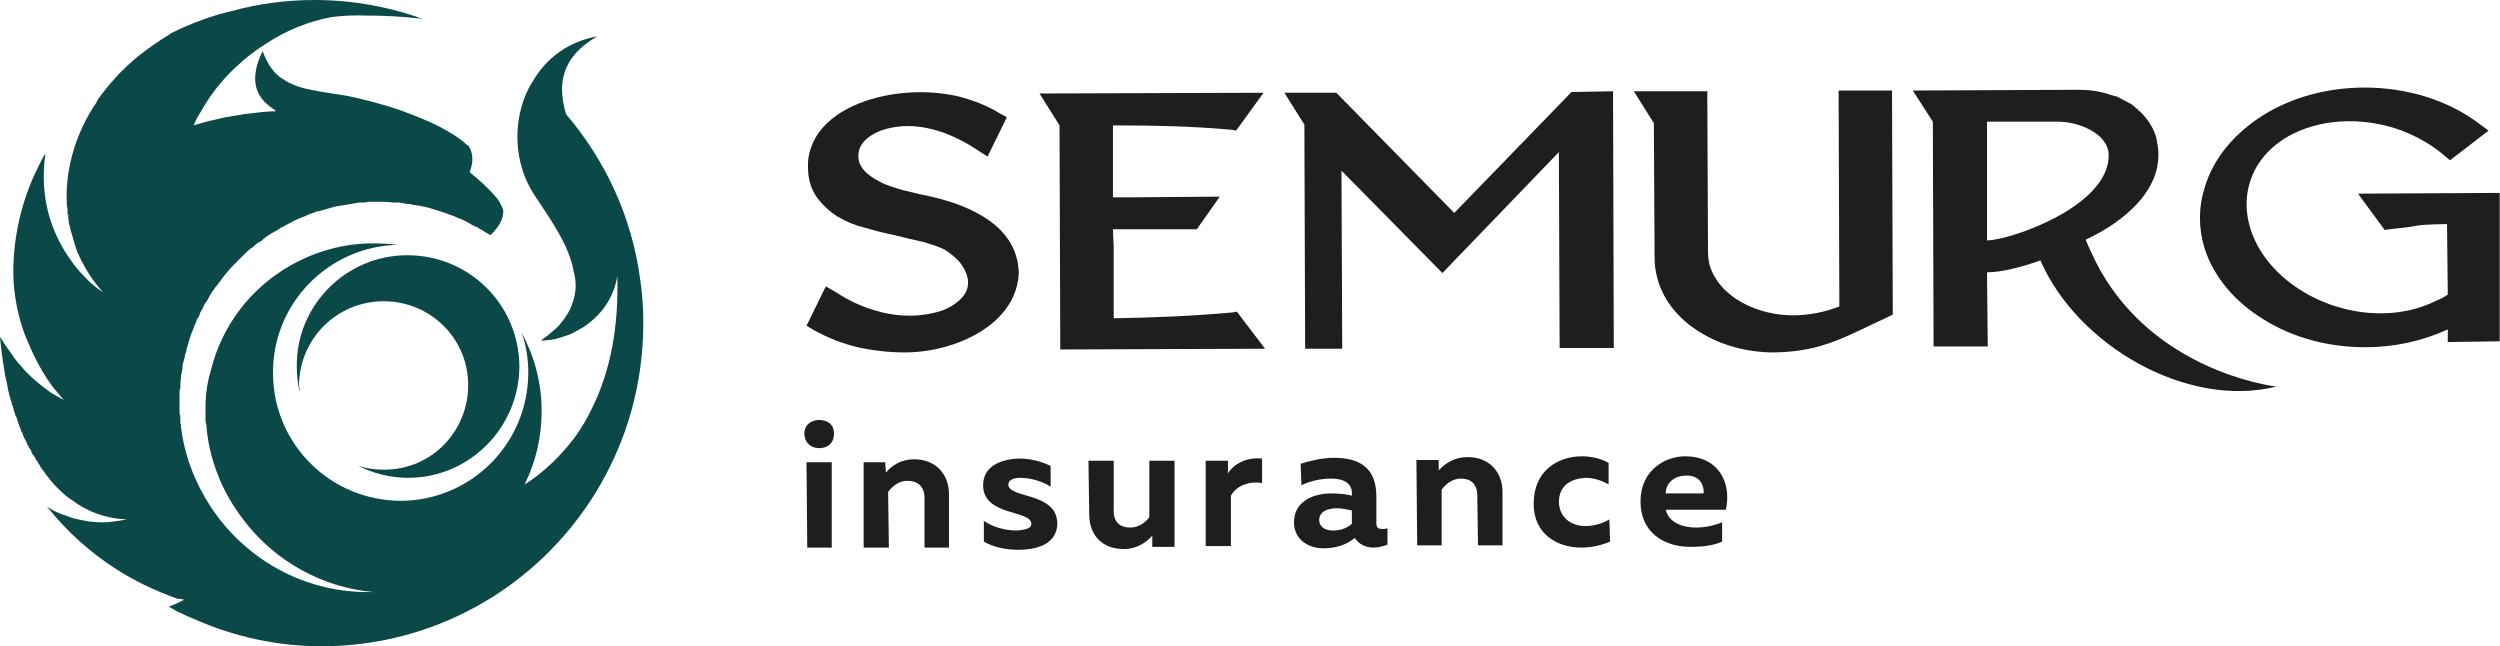<svg width="147" height="38" viewBox="0 0 147 38" fill="none" xmlns="http://www.w3.org/2000/svg">
<path d="M48.165 26.352C47.729 26.352 47.336 26.09 47.292 25.523C47.292 24.955 47.729 24.694 48.165 24.694C48.601 24.694 49.038 24.912 49.038 25.479C49.038 26.09 48.645 26.352 48.165 26.352ZM47.467 32.198L47.423 27.18H48.907V32.198H47.467Z" fill="#1E1E1E"/>
<path d="M53.749 27.006C55.058 27.006 55.8 27.922 55.8 29.056V32.198H54.36V29.274C54.36 28.576 53.924 28.271 53.357 28.271C52.833 28.271 52.441 28.62 52.222 28.925L52.266 32.198H50.783V27.18H52.048L52.092 27.791C52.441 27.355 53.008 27.006 53.749 27.006Z" fill="#1E1E1E"/>
<path d="M59.901 26.962C60.599 26.962 61.254 27.137 61.777 27.398V28.62C61.341 28.315 60.599 28.096 59.989 28.096C59.683 28.096 59.291 28.184 59.291 28.489C59.291 29.318 62.126 28.925 62.17 30.758C62.17 31.936 61.079 32.328 59.858 32.328C59.116 32.328 58.374 32.154 57.851 31.849V30.627C58.418 31.02 59.16 31.194 59.77 31.194C60.338 31.15 60.643 31.063 60.643 30.801C60.643 29.973 57.807 30.365 57.807 28.533C57.807 27.398 58.854 27.006 59.901 26.962Z" fill="#1E1E1E"/>
<path d="M69.063 27.093V32.154H67.754V31.499C67.362 31.936 66.795 32.285 66.097 32.285C64.744 32.285 64.046 31.412 64.046 30.234L64.002 27.093H65.486V30.06C65.486 30.714 65.878 31.02 66.446 31.02C66.969 31.02 67.362 30.714 67.58 30.409V27.093H69.063Z" fill="#1E1E1E"/>
<path d="M74.211 26.962V28.402C73.426 28.271 72.684 28.577 72.379 29.144V32.11H70.895V27.093H72.204V27.835C72.553 27.268 73.295 26.875 74.211 26.962Z" fill="#1E1E1E"/>
<path fill-rule="evenodd" clip-rule="evenodd" d="M81.322 31.107C81.409 31.107 81.497 31.092 81.584 31.063V32.023C81.366 32.11 81.061 32.198 80.755 32.198C80.275 32.198 79.882 31.98 79.664 31.631C79.184 32.023 78.574 32.241 77.832 32.241C76.916 32.241 76.087 31.718 76.087 30.714C76.087 29.449 77.265 29.013 78.268 29.013C78.661 29.013 79.141 29.056 79.49 29.144V28.969C79.49 28.489 79.097 28.14 78.268 28.14C77.614 28.14 76.96 28.315 76.523 28.533L76.48 27.268C76.916 27.137 77.657 26.919 78.443 26.919C79.97 26.919 80.93 27.529 80.93 29.187V30.802C80.93 31.063 81.104 31.107 81.322 31.107ZM77.57 30.584C77.57 30.976 77.919 31.194 78.356 31.194C78.748 31.194 79.141 31.107 79.49 30.802V30.016C79.272 29.973 78.923 29.885 78.617 29.885C78.094 29.885 77.57 30.06 77.57 30.584Z" fill="#1E1E1E"/>
<path d="M86.296 26.875C87.605 26.875 88.347 27.791 88.347 28.925V32.067H86.907L86.864 29.144C86.864 28.446 86.471 28.14 85.904 28.14C85.38 28.14 84.988 28.489 84.769 28.795V32.067H83.33L83.286 27.049H84.595V27.66C84.988 27.224 85.555 26.875 86.296 26.875Z" fill="#1E1E1E"/>
<path d="M93.015 26.831C93.582 26.831 94.149 26.962 94.586 27.224V28.489C94.237 28.271 93.713 28.096 93.233 28.096C92.448 28.14 91.662 28.489 91.662 29.536C91.706 30.496 92.448 30.932 93.233 30.932C93.757 30.932 94.28 30.758 94.629 30.54L94.673 31.849C94.149 32.067 93.582 32.197 92.971 32.197C91.575 32.197 90.179 31.412 90.179 29.623C90.179 27.66 91.619 26.831 93.015 26.831Z" fill="#1E1E1E"/>
<path fill-rule="evenodd" clip-rule="evenodd" d="M99.079 26.831C101.129 26.831 101.827 28.489 101.478 29.973H97.944C98.119 30.714 98.904 31.02 99.733 31.02C100.3 31.02 100.824 30.889 101.26 30.714V31.849C100.78 32.067 100.169 32.154 99.384 32.154C97.813 32.154 96.461 31.281 96.461 29.493C96.461 27.617 97.944 26.831 99.079 26.831ZM99.122 27.966C98.511 27.966 97.944 28.358 97.944 29.013H100.169C100.213 28.664 100.038 27.922 99.122 27.966Z" fill="#1E1E1E"/>
<path d="M108.154 18.018L108.11 5.323H111.251L111.295 18.498L111.033 18.629C108.546 19.763 107.194 20.68 104.315 20.723C102.788 20.723 101.217 20.331 99.908 19.502C98.774 18.804 97.814 17.713 97.465 16.404C97.349 15.997 97.29 15.59 97.29 15.182L97.247 7.242L96.069 5.366H100.388L100.432 14.79C100.432 15.052 100.461 15.313 100.519 15.575C101.13 17.582 103.486 18.542 105.405 18.542C106.321 18.542 107.281 18.367 108.154 18.018Z" fill="#1E1E1E"/>
<path d="M143.929 17.32L143.886 13.176C141.617 13.219 142.708 13.263 140.483 13.481L140.221 13.525L138.65 11.387L146.983 11.343V20.069L143.929 20.113V19.371C142.402 20.069 140.744 20.418 139.086 20.418C136.992 20.418 134.855 19.895 133.066 18.76C131.495 17.8 130.186 16.361 129.619 14.572C129.445 13.99 129.357 13.408 129.357 12.827C129.357 12.216 129.445 11.634 129.619 11.082C130.143 9.249 131.452 7.809 133.022 6.806C134.811 5.672 136.949 5.148 139.043 5.148C141.442 5.148 143.929 5.846 145.849 7.33L146.329 7.679L144.06 9.424L143.798 9.206C143.057 8.551 142.14 8.028 141.224 7.679C139.217 6.937 136.818 6.893 134.855 7.853C131.713 9.424 131.277 12.87 133.458 15.488C135.727 18.193 140.09 19.284 143.275 17.669C143.507 17.582 143.726 17.466 143.929 17.32Z" fill="#1E1E1E"/>
<path d="M91.662 8.944L84.813 16.055L78.879 10.034L78.923 20.505H76.742L76.698 7.329L75.52 5.453H78.574L85.511 12.521L92.404 5.41L94.847 5.366L94.891 20.462H91.706L91.662 8.944Z" fill="#1E1E1E"/>
<path d="M58.069 9.205L57.458 8.813C56.019 7.853 54.186 7.155 52.441 7.504C51.656 7.635 50.521 8.158 50.478 9.074C50.391 9.86 51.132 10.383 51.743 10.689C52.136 10.907 52.616 11.038 53.052 11.169C53.605 11.314 54.172 11.445 54.753 11.561C57.022 12.085 59.814 13.263 59.901 16.011C59.901 16.491 59.771 17.015 59.552 17.495C58.505 19.676 55.539 20.723 53.226 20.723C52.296 20.723 51.365 20.621 50.434 20.418C49.518 20.2 48.645 19.851 47.86 19.414L47.424 19.153L48.558 16.84L49.169 17.189C49.867 17.655 50.609 18.004 51.394 18.236C52.485 18.585 53.706 18.673 54.841 18.411C55.539 18.28 56.368 17.887 56.76 17.233C57.109 16.622 56.847 15.968 56.455 15.444C56.193 15.153 55.902 14.906 55.582 14.703C55.19 14.484 54.71 14.354 54.273 14.223C53.721 14.106 53.168 13.975 52.616 13.83C52.034 13.714 51.452 13.568 50.87 13.394C50.303 13.263 49.78 13.045 49.256 12.739C48.791 12.448 48.384 12.07 48.035 11.605C47.686 11.125 47.511 10.514 47.511 9.86C47.468 9.118 47.729 8.376 48.166 7.766C49.3 6.239 51.525 5.584 53.314 5.453C54.361 5.366 55.408 5.453 56.368 5.671C57.197 5.89 58.025 6.195 58.724 6.631L59.203 6.893L58.069 9.205Z" fill="#1E1E1E"/>
<path d="M71.724 11.562L70.372 13.481H66.314H65.442L65.485 14.572V18.716C67.798 18.673 70.154 18.586 72.51 18.367L72.728 18.324L74.385 20.505L62.344 20.549L62.3 7.373L61.123 5.497L74.298 5.454L72.684 7.679L72.466 7.635C70.11 7.417 67.754 7.373 65.442 7.373V8.464V11.605H66.314L71.724 11.562Z" fill="#1E1E1E"/>
<path fill-rule="evenodd" clip-rule="evenodd" d="M116.836 16.012L116.88 20.374H113.695L113.651 7.155L112.473 5.323L122.246 5.279C122.857 5.279 123.511 5.366 124.122 5.584C124.18 5.584 124.224 5.599 124.253 5.628L124.471 5.672L125.125 6.021L125.3 6.108L125.518 6.282C125.547 6.312 125.576 6.341 125.605 6.37C125.634 6.37 125.663 6.384 125.692 6.413C125.692 6.442 125.707 6.472 125.736 6.501C125.765 6.501 125.794 6.515 125.823 6.544C126.26 6.981 126.609 7.46 126.783 8.071L126.87 8.551C127.263 11.038 124.994 13.001 122.638 14.092C122.726 14.325 122.828 14.557 122.944 14.79C125.736 21.072 132.193 22.512 133.851 22.73C128.616 24.039 122.159 20.331 119.977 15.313C118.756 15.75 117.621 16.012 116.836 16.012ZM116.836 7.155V14.136C118.145 14.136 124.122 12.129 123.991 9.031C123.904 7.853 122.246 7.155 121.024 7.155H116.836Z" fill="#1E1E1E"/>
<path fill-rule="evenodd" clip-rule="evenodd" d="M37.825 18.935C37.869 29.449 29.405 38 18.891 38C16.404 38 13.83 37.477 11.387 36.386C11.096 36.269 10.805 36.139 10.514 35.993C10.485 35.993 10.471 35.993 10.471 35.993C10.296 35.877 10.122 35.775 9.947 35.688C9.947 35.688 9.933 35.688 9.904 35.688C10.194 35.571 10.485 35.441 10.776 35.295L10.82 35.251C10.849 35.251 10.863 35.251 10.863 35.251C10.834 35.251 10.805 35.251 10.776 35.251C10.66 35.222 10.543 35.208 10.427 35.208C9.118 34.728 7.897 34.161 6.762 33.419C5.279 32.459 3.97 31.281 2.879 29.929C2.85 29.9 2.821 29.871 2.792 29.842C2.792 29.842 2.792 29.827 2.792 29.798C2.821 29.827 2.836 29.842 2.836 29.842C3.156 30.045 3.505 30.205 3.883 30.322C4.174 30.438 4.479 30.525 4.799 30.583C5.206 30.671 5.613 30.714 6.021 30.714C6.224 30.714 6.428 30.7 6.631 30.671C6.893 30.641 7.17 30.598 7.46 30.54C6.239 30.496 5.148 30.103 4.232 29.405C3.999 29.26 3.781 29.085 3.578 28.882C3.287 28.62 3.025 28.329 2.792 28.009C2.763 27.98 2.749 27.966 2.749 27.966C2.719 27.936 2.69 27.893 2.661 27.835C2.632 27.806 2.603 27.762 2.574 27.704C2.545 27.675 2.516 27.646 2.487 27.616C2.458 27.558 2.429 27.515 2.4 27.486C2.37 27.457 2.356 27.427 2.356 27.398C2.327 27.34 2.298 27.297 2.269 27.267C2.24 27.238 2.225 27.209 2.225 27.18C2.196 27.122 2.152 27.064 2.094 27.006C2.094 27.006 2.094 26.991 2.094 26.962C2.065 26.933 2.051 26.904 2.051 26.875C2.021 26.875 2.007 26.86 2.007 26.831C1.978 26.773 1.934 26.715 1.876 26.657C1.876 26.628 1.876 26.613 1.876 26.613C1.847 26.584 1.832 26.57 1.832 26.57C1.832 26.54 1.832 26.511 1.832 26.482C1.774 26.424 1.731 26.366 1.701 26.308C1.701 26.308 1.701 26.293 1.701 26.264C1.672 26.235 1.643 26.206 1.614 26.177C1.614 26.148 1.614 26.133 1.614 26.133C1.614 26.104 1.6 26.075 1.571 26.046C1.542 25.959 1.498 25.871 1.44 25.784C1.382 25.668 1.338 25.552 1.309 25.435C1.28 25.406 1.265 25.392 1.265 25.392C1.236 25.275 1.192 25.159 1.134 25.043C1.105 24.955 1.076 24.868 1.047 24.781C1.018 24.723 1.003 24.679 1.003 24.65C1.003 24.65 1.003 24.635 1.003 24.606C0.945 24.519 0.902 24.432 0.873 24.344C0.873 24.315 0.873 24.286 0.873 24.257C0.843 24.228 0.829 24.213 0.829 24.213C0.829 24.184 0.829 24.17 0.829 24.17C0.8 24.083 0.771 23.981 0.742 23.864C0.742 23.864 0.742 23.85 0.742 23.821C0.713 23.821 0.698 23.821 0.698 23.821C0.698 23.734 0.684 23.646 0.654 23.559C0.625 23.53 0.611 23.501 0.611 23.472C0.611 23.443 0.611 23.428 0.611 23.428C0.582 23.341 0.553 23.254 0.524 23.166C0.524 23.137 0.524 23.108 0.524 23.079C0.494 23.021 0.48 22.977 0.48 22.948C0.451 22.774 0.422 22.614 0.393 22.468C0.334 22.265 0.291 22.047 0.262 21.814C0.145 21.116 0.058 20.447 0 19.807C0.233 20.185 0.48 20.549 0.742 20.898C0.771 20.956 0.8 21 0.829 21.029C0.945 21.203 1.091 21.378 1.265 21.552C1.352 21.669 1.454 21.785 1.571 21.901C1.978 22.308 2.429 22.687 2.923 23.036C2.952 23.065 2.996 23.094 3.054 23.123C3.287 23.268 3.519 23.399 3.752 23.515C3.519 23.254 3.287 22.977 3.054 22.687C2.356 21.727 1.832 20.636 1.396 19.502C1.047 18.498 0.829 17.408 0.785 16.273C0.785 16.273 0.785 16.259 0.785 16.23C0.742 14.048 1.265 11.736 2.269 9.773C2.385 9.511 2.516 9.264 2.661 9.031C2.661 9.06 2.661 9.089 2.661 9.118C2.603 9.525 2.574 9.947 2.574 10.383C2.574 12.216 3.141 13.874 4.145 15.27C4.377 15.619 4.654 15.953 4.974 16.273C5.294 16.622 5.657 16.928 6.064 17.189C5.715 16.811 5.41 16.404 5.148 15.968C4.915 15.59 4.712 15.197 4.537 14.79C4.421 14.47 4.319 14.136 4.232 13.787C4.203 13.699 4.174 13.612 4.145 13.525C4.145 13.466 4.13 13.394 4.101 13.306C4.101 13.248 4.086 13.205 4.057 13.176C4.028 13.001 4.014 12.827 4.014 12.652C3.985 12.623 3.97 12.594 3.97 12.565C3.97 12.448 3.97 12.347 3.97 12.259C3.941 12.172 3.927 12.07 3.927 11.954C3.839 10.078 4.363 8.071 5.497 6.282C5.555 6.195 5.613 6.108 5.672 6.021C5.701 5.963 5.73 5.904 5.759 5.846C6.413 4.93 7.199 4.057 8.115 3.316C8.697 2.85 9.322 2.414 9.991 2.007C10.02 2.007 10.034 1.992 10.034 1.963C10.965 1.498 11.925 1.12 12.914 0.829C13.147 0.771 13.379 0.713 13.612 0.654C15.182 0.218 16.84 0 18.498 0C19.836 0 21.174 0.145 22.512 0.436C23.326 0.611 24.126 0.843 24.912 1.134C24.853 1.134 24.795 1.12 24.737 1.091C23.661 0.974 22.614 0.916 21.596 0.916C20.869 0.887 20.171 0.916 19.502 1.003C18.106 1.265 16.84 1.789 15.706 2.53C15.473 2.676 15.255 2.821 15.052 2.967C14.848 3.112 14.659 3.258 14.485 3.403C14.368 3.49 14.266 3.578 14.179 3.665C13.219 4.494 12.434 5.454 11.823 6.544C11.649 6.806 11.503 7.082 11.387 7.373C12.041 7.155 12.696 7.024 13.263 6.893C13.641 6.835 13.99 6.777 14.31 6.719C14.746 6.661 15.11 6.617 15.401 6.588C15.721 6.559 15.982 6.544 16.186 6.544C16.186 6.515 16.171 6.501 16.142 6.501C16.171 6.501 16.201 6.501 16.23 6.501C15.924 6.326 15.488 6.021 15.226 5.541C14.921 4.974 14.877 4.145 15.444 3.01C15.75 3.839 16.142 4.363 16.666 4.668C17.626 5.323 18.935 5.366 20.592 5.672C21.596 5.89 22.556 6.152 23.472 6.457C24.301 6.762 25.086 7.068 25.784 7.417C26.526 7.809 27.093 8.158 27.486 8.551C27.515 8.551 27.529 8.551 27.529 8.551C27.573 8.638 27.66 8.726 27.704 8.9C27.791 9.162 27.835 9.555 27.616 10.122C27.616 10.122 27.631 10.136 27.66 10.165C28.213 10.602 28.693 11.052 29.1 11.518C29.318 11.736 29.449 11.998 29.536 12.216C29.594 12.332 29.609 12.448 29.58 12.565C29.58 12.594 29.58 12.608 29.58 12.608C29.536 13.001 29.274 13.35 29.013 13.656C29.013 13.656 28.998 13.67 28.969 13.699C28.911 13.757 28.867 13.801 28.838 13.83C28.634 13.714 28.445 13.597 28.271 13.481C28.184 13.452 28.111 13.408 28.053 13.35C27.995 13.35 27.951 13.336 27.922 13.306C27.864 13.277 27.806 13.248 27.747 13.219C27.573 13.103 27.384 13.001 27.18 12.914C27.122 12.885 27.049 12.856 26.962 12.827C26.788 12.739 26.599 12.667 26.395 12.608C26.366 12.608 26.337 12.594 26.308 12.565C25.959 12.448 25.595 12.332 25.217 12.216C25.159 12.216 25.101 12.201 25.043 12.172C24.781 12.114 24.519 12.07 24.257 12.041C24.199 12.012 24.141 11.998 24.083 11.998C23.966 11.998 23.85 11.983 23.734 11.954C23.675 11.954 23.603 11.94 23.515 11.91C23.37 11.91 23.239 11.91 23.123 11.91C22.919 11.881 22.716 11.867 22.512 11.867C22.425 11.867 22.337 11.867 22.25 11.867H22.207C22.119 11.867 22.032 11.867 21.945 11.867C21.916 11.867 21.872 11.867 21.814 11.867C21.785 11.867 21.741 11.867 21.683 11.867C21.567 11.896 21.45 11.91 21.334 11.91C21.276 11.91 21.218 11.91 21.16 11.91C21.16 11.91 21.145 11.91 21.116 11.91C20.941 11.94 20.767 11.969 20.592 11.998C20.302 12.056 20.025 12.1 19.764 12.129C19.444 12.216 19.138 12.303 18.847 12.39C18.789 12.419 18.716 12.434 18.629 12.434C18.571 12.463 18.498 12.492 18.411 12.521C18.324 12.55 18.236 12.579 18.149 12.608C18.091 12.638 18.033 12.667 17.975 12.696C17.887 12.725 17.815 12.754 17.757 12.783C17.669 12.812 17.597 12.841 17.538 12.87C17.393 12.928 17.248 13.001 17.102 13.088C17.044 13.117 16.986 13.147 16.928 13.176C16.811 13.234 16.709 13.292 16.622 13.35C16.593 13.35 16.579 13.35 16.579 13.35C16.491 13.408 16.404 13.466 16.317 13.525C16.201 13.583 16.07 13.656 15.924 13.743C15.837 13.801 15.75 13.859 15.662 13.917C15.546 14.005 15.444 14.092 15.357 14.179C15.299 14.208 15.241 14.237 15.182 14.266C15.095 14.325 15.023 14.383 14.964 14.441C14.935 14.47 14.906 14.499 14.877 14.528C14.848 14.557 14.819 14.572 14.79 14.572C14.645 14.688 14.514 14.804 14.397 14.921C14.368 14.95 14.325 14.993 14.266 15.052C14.208 15.11 14.15 15.168 14.092 15.226C14.034 15.255 13.99 15.299 13.961 15.357C13.903 15.415 13.845 15.473 13.787 15.532C13.728 15.59 13.67 15.648 13.612 15.706C13.35 15.997 13.117 16.288 12.914 16.579C12.856 16.637 12.812 16.695 12.783 16.753C12.725 16.811 12.667 16.884 12.608 16.971C12.579 17.029 12.536 17.088 12.478 17.146C12.448 17.204 12.405 17.277 12.347 17.364C12.318 17.422 12.289 17.48 12.259 17.538C12.201 17.626 12.158 17.698 12.129 17.757C12.07 17.815 12.027 17.873 11.998 17.931C11.969 18.018 11.94 18.091 11.91 18.149C11.881 18.207 11.838 18.28 11.78 18.367C11.751 18.455 11.721 18.542 11.692 18.629C11.634 18.687 11.591 18.745 11.561 18.804C11.561 18.862 11.547 18.92 11.518 18.978C11.46 19.065 11.416 19.167 11.387 19.284C11.358 19.342 11.329 19.415 11.3 19.502C11.271 19.56 11.242 19.633 11.212 19.72C11.212 19.778 11.198 19.822 11.169 19.851C11.111 20.054 11.052 20.258 10.994 20.462C10.965 20.52 10.951 20.592 10.951 20.68C10.893 20.796 10.863 20.912 10.863 21.029C10.834 21.087 10.82 21.131 10.82 21.16C10.791 21.276 10.762 21.378 10.732 21.465C10.732 21.552 10.732 21.625 10.732 21.683C10.703 21.741 10.689 21.814 10.689 21.901C10.66 21.959 10.645 22.032 10.645 22.119C10.616 22.352 10.602 22.599 10.602 22.861C10.572 22.89 10.558 22.934 10.558 22.992C10.558 23.021 10.558 23.065 10.558 23.123C10.558 23.21 10.558 23.312 10.558 23.428C10.558 23.515 10.558 23.588 10.558 23.646V23.69C10.558 23.864 10.558 24.054 10.558 24.257C10.558 24.286 10.558 24.315 10.558 24.344C10.587 24.403 10.602 24.461 10.602 24.519C10.602 24.635 10.602 24.737 10.602 24.824C10.631 24.941 10.645 25.043 10.645 25.13C10.863 26.831 11.474 28.402 12.39 29.798C14.397 32.852 17.844 34.859 21.77 34.815C21.858 34.815 21.93 34.815 21.988 34.815C18.935 34.553 16.186 32.983 14.397 30.671C13.874 30.002 13.437 29.303 13.088 28.576C12.565 27.442 12.216 26.22 12.129 24.955C12.1 24.868 12.085 24.795 12.085 24.737C12.085 24.475 12.085 24.213 12.085 23.952C12.085 23.196 12.187 22.483 12.39 21.814C13.045 19.109 14.79 16.884 17.146 15.575C18.542 14.79 20.2 14.31 21.901 14.31C22.425 14.31 22.919 14.339 23.385 14.397C19.327 14.485 16.012 17.844 16.055 21.945C16.055 26.09 19.415 29.449 23.603 29.449C27.747 29.405 31.063 26.046 31.063 21.901C31.063 21.072 30.932 20.287 30.671 19.545C31.412 20.941 31.848 22.468 31.848 24.17C31.848 25.697 31.499 27.18 30.845 28.489C32.023 27.747 32.983 26.788 33.812 25.697C34.19 25.173 34.524 24.606 34.815 23.995C35.906 21.814 36.386 19.153 36.298 16.23C36.08 17.582 35.295 18.585 34.292 19.24C34.088 19.356 33.884 19.473 33.681 19.589C33.332 19.734 32.983 19.851 32.634 19.938C32.343 19.996 32.067 20.025 31.805 20.025C32.125 19.793 32.416 19.56 32.677 19.327C32.765 19.24 32.837 19.167 32.895 19.109C33.012 18.964 33.114 18.833 33.201 18.716C33.23 18.658 33.259 18.615 33.288 18.585C33.463 18.324 33.594 18.047 33.681 17.757C33.899 17.146 33.899 16.535 33.724 15.924C33.463 14.441 32.416 12.957 31.456 11.518C30.191 9.642 30.103 7.111 31.107 5.148C31.194 5.003 31.281 4.857 31.369 4.712C32.154 3.403 33.419 2.443 35.121 2.138C32.983 3.359 32.765 4.974 33.288 6.719C35.6 9.424 37.171 12.783 37.651 16.491C37.767 17.277 37.825 18.091 37.825 18.935Z" fill="#0B4848"/>
<path d="M30.54 21.509C30.54 25.13 27.616 28.096 23.995 28.096C22.948 28.096 21.945 27.835 21.072 27.398C21.538 27.544 22.047 27.617 22.599 27.617C25.348 27.617 27.529 25.392 27.529 22.643C27.529 19.894 25.304 17.713 22.556 17.713C19.807 17.713 17.582 19.938 17.582 22.687C17.611 22.832 17.626 22.963 17.626 23.079C17.509 22.585 17.451 22.076 17.451 21.552C17.407 17.975 20.331 15.008 23.952 15.008C27.573 15.008 30.496 17.887 30.54 21.509Z" fill="#0B4848"/>
</svg>
